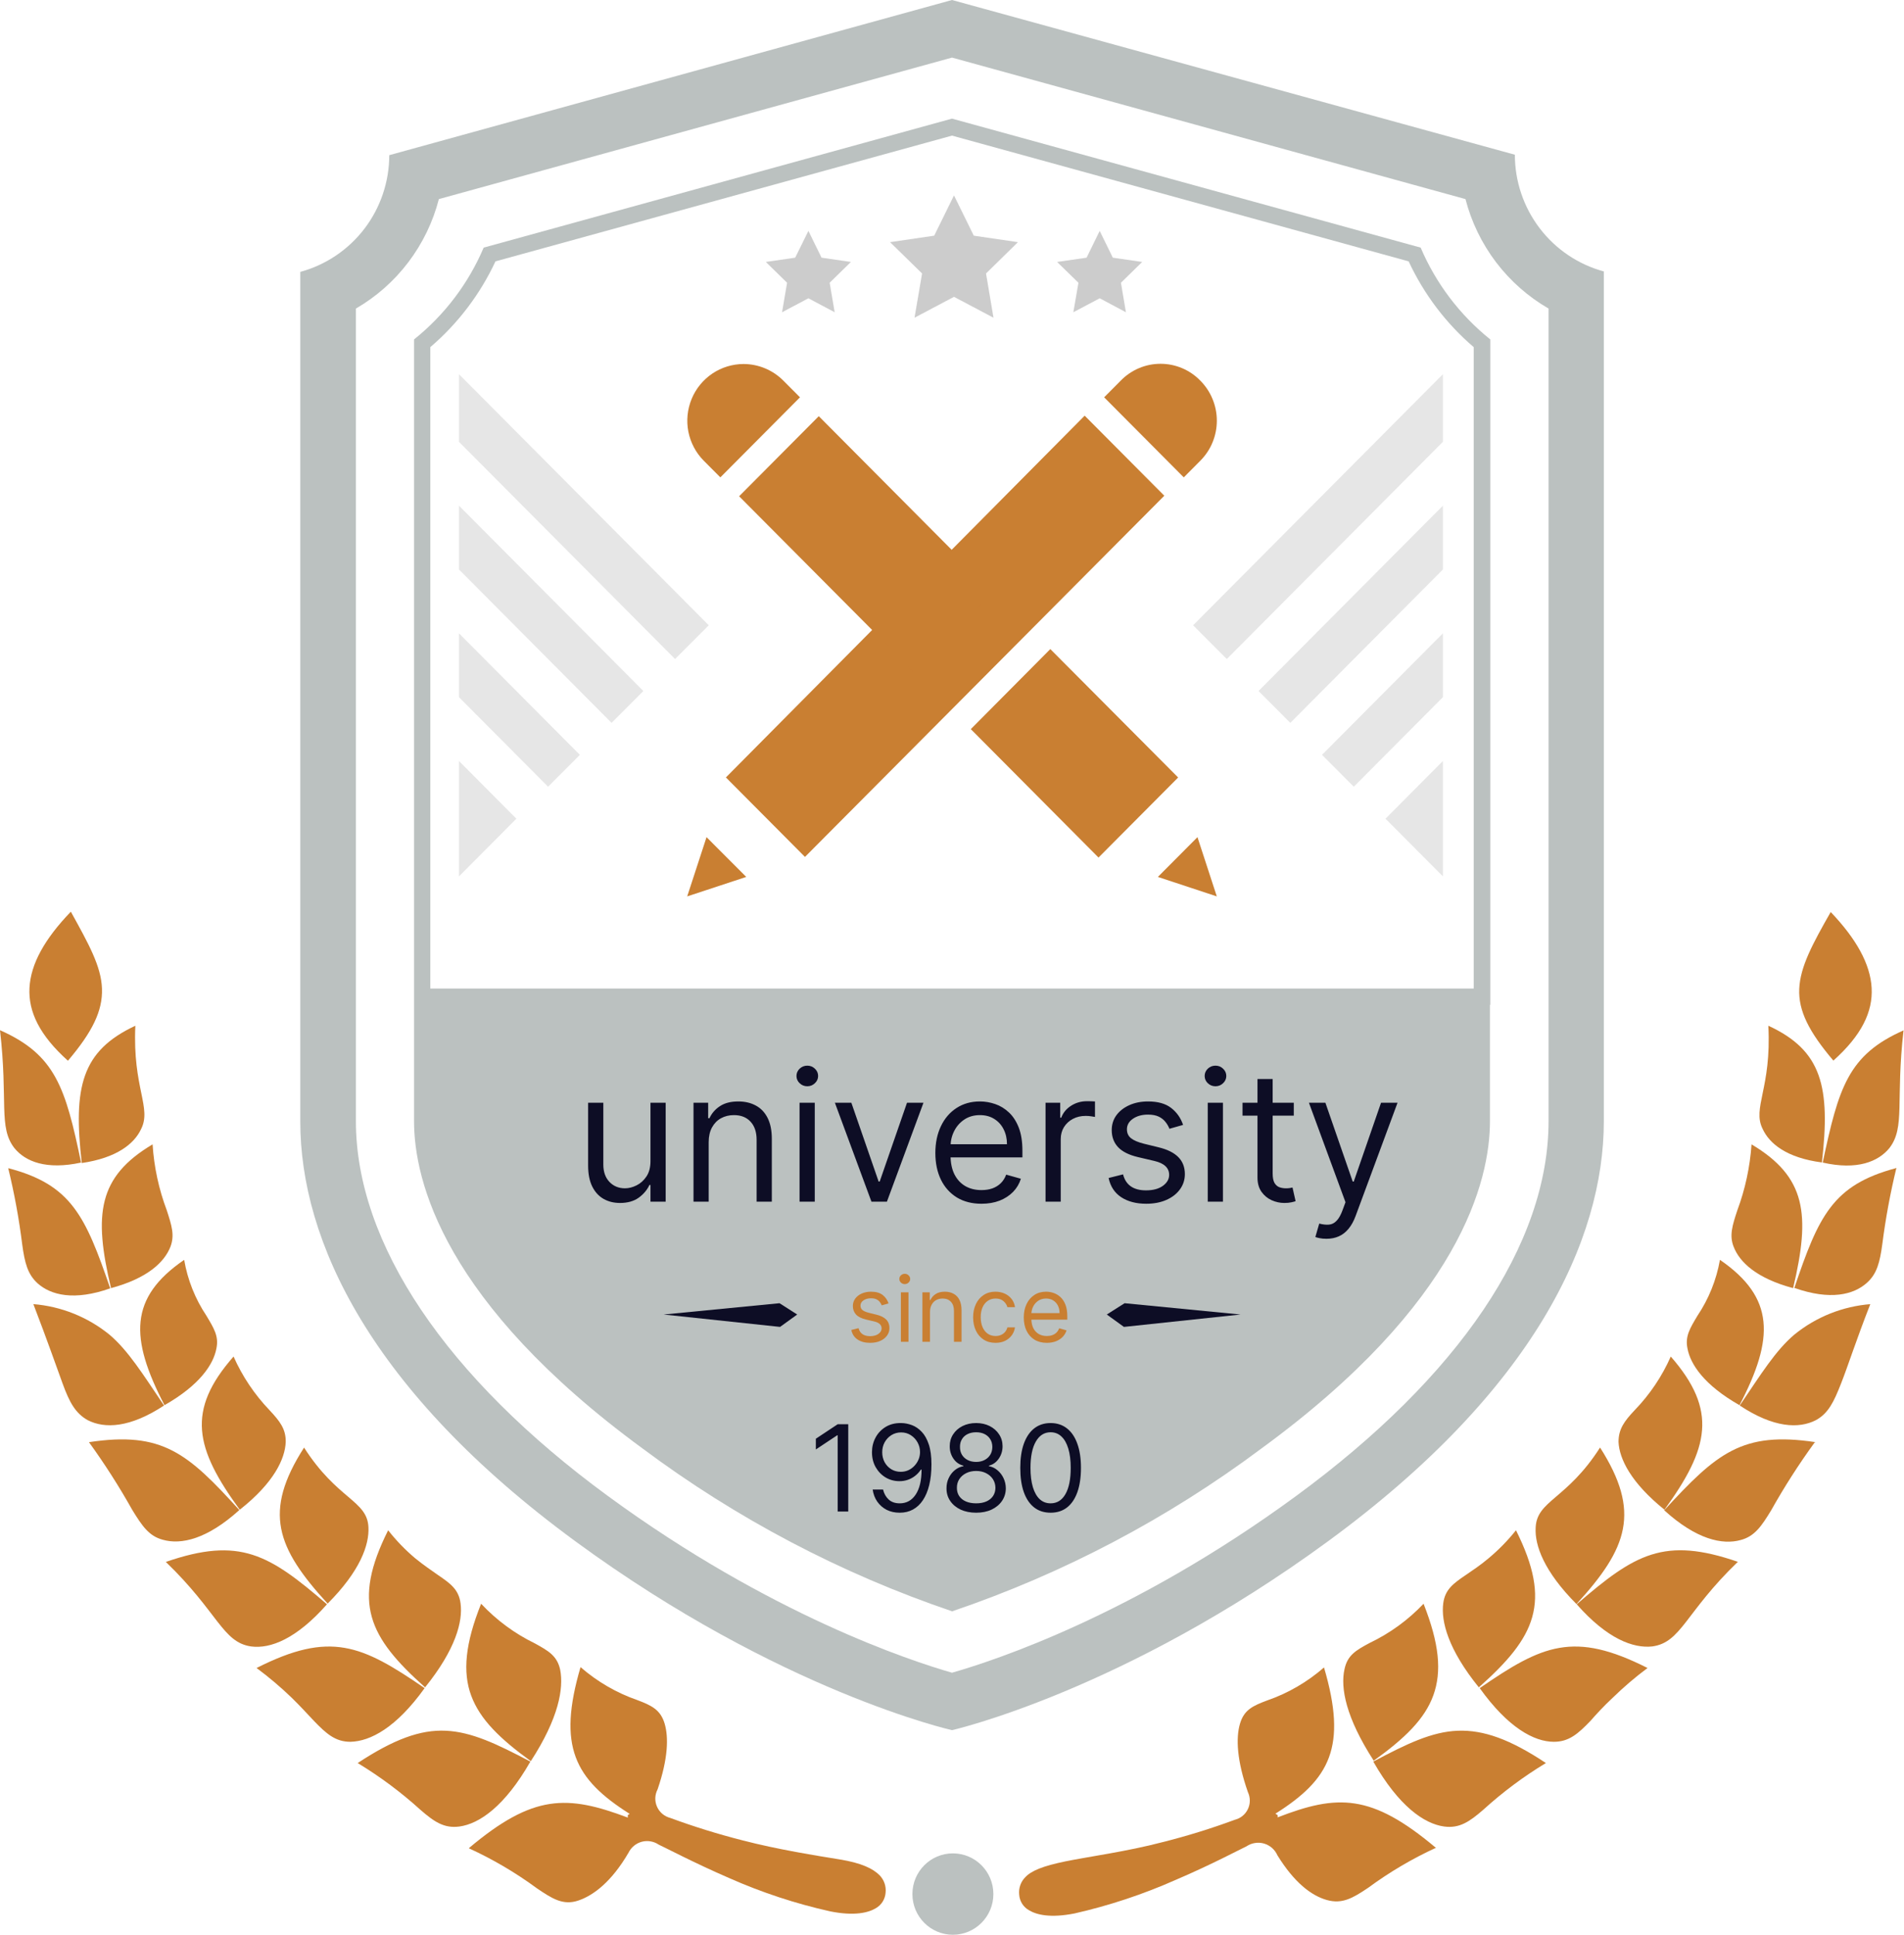 <svg width="63" height="64" viewBox="0 0 63 64" fill="none" xmlns="http://www.w3.org/2000/svg">
<g clip-path="url(#clip0_95_1300)">
<path d="M31.5 1.905L48.49 6.586C48.686 7.343 49.03 8.053 49.502 8.675C49.974 9.296 50.565 9.817 51.239 10.207V37.085C51.239 41.153 48.269 45.539 42.882 49.489C37.495 53.438 32.865 54.943 31.5 55.332C30.131 54.94 25.476 53.412 20.118 49.489C14.76 45.565 11.776 41.134 11.776 37.085V10.207C12.45 9.817 13.04 9.296 13.511 8.674C13.982 8.053 14.326 7.343 14.521 6.586L31.5 1.905ZM31.5 0L12.88 5.133C12.879 6.012 12.591 6.867 12.059 7.565C11.526 8.262 10.78 8.765 9.936 8.994V37.1C9.936 41.035 12.251 46.009 19.04 50.986C25.829 55.964 31.5 57.232 31.5 57.232C31.5 57.232 37.171 55.949 43.96 50.971C50.75 45.994 53.068 41.02 53.068 37.085V8.979C52.223 8.75 51.477 8.248 50.945 7.55C50.413 6.852 50.124 5.997 50.124 5.118L31.5 0Z" fill="#BBC1C0"/>
<path d="M56.91 41.674C58.724 42.921 58.717 44.263 57.557 46.482C56.384 45.816 55.931 45.128 55.835 44.603C55.751 44.2 55.924 43.93 56.166 43.523C56.54 42.966 56.793 42.336 56.91 41.674ZM55.283 44.873C56.844 46.659 56.549 47.909 55.074 49.94C53.97 49.052 53.58 48.261 53.554 47.699C53.554 47.27 53.745 47.011 54.091 46.645C54.589 46.129 54.993 45.53 55.283 44.873ZM50.161 50.62C51.357 53.013 50.809 54.148 48.932 55.816C47.916 54.562 47.677 53.634 47.754 53.039C47.813 52.58 48.085 52.38 48.512 52.092C48.722 51.948 48.976 51.781 49.248 51.552C49.583 51.273 49.889 50.961 50.161 50.62ZM52.943 47.883C54.301 50.01 53.859 51.212 52.163 53.061C51.088 51.981 50.779 51.119 50.812 50.535C50.849 49.629 51.839 49.611 52.943 47.883ZM57.955 37.854C59.758 38.93 59.913 40.162 59.331 42.61C58.117 42.285 57.557 41.748 57.362 41.238C57.215 40.868 57.322 40.532 57.484 40.04C57.745 39.338 57.904 38.602 57.955 37.854ZM60.663 35.084C59.857 34.134 59.5 33.435 59.534 32.706C59.567 31.978 59.971 31.227 60.575 30.169C61.418 31.053 61.885 31.885 61.929 32.677C61.973 33.468 61.598 34.248 60.663 35.084ZM58.511 33.93C60.292 34.751 60.568 35.957 60.284 38.453C59.121 38.302 58.547 37.832 58.323 37.344C57.97 36.645 58.621 36.001 58.511 33.93ZM62.985 34.078C62.717 36.427 63.048 37.285 62.518 37.976C62.15 38.427 61.451 38.716 60.31 38.457C60.836 35.987 61.145 34.892 63 34.078H62.985ZM57.499 51.667C55.765 53.335 55.636 54.326 54.676 54.462C54.039 54.533 53.178 54.211 52.17 53.068C54.095 51.404 55.062 50.82 57.513 51.667H57.499ZM61.885 43.139C61.407 44.359 61.149 45.18 60.913 45.776C60.678 46.371 60.501 46.748 60.086 46.977C59.523 47.266 58.687 47.236 57.565 46.493C58.275 45.446 58.753 44.67 59.375 44.145C60.096 43.56 60.976 43.21 61.9 43.139H61.885ZM60.045 47.713C59.522 48.432 59.041 49.182 58.606 49.958C58.29 50.476 58.062 50.82 57.598 50.942C56.991 51.112 56.126 50.923 55.066 49.958C56.799 48.076 57.642 47.336 60.075 47.706L60.045 47.713ZM47.103 53.05C47.625 54.374 47.71 55.291 47.427 56.079C47.143 56.866 46.477 57.51 45.454 58.242C44.531 56.815 44.35 55.834 44.486 55.221C44.582 54.758 44.854 54.596 45.318 54.348C45.987 54.029 46.593 53.589 47.103 53.05ZM62.75 38.627C62.547 39.461 62.391 40.305 62.282 41.157C62.202 41.745 62.109 42.133 61.775 42.432C61.337 42.828 60.564 43.024 59.372 42.603C60.174 40.228 60.641 39.2 62.731 38.642L62.75 38.627ZM54.514 55.176C54.109 55.478 53.724 55.807 53.362 56.16C53.053 56.448 52.818 56.707 52.626 56.925C52.211 57.358 51.909 57.617 51.416 57.617C50.761 57.617 49.9 57.151 48.961 55.842C51.033 54.414 52.074 53.941 54.514 55.176ZM47.522 61.119C46.728 61.483 45.974 61.928 45.27 62.447C44.762 62.787 44.413 62.994 43.901 62.85C43.39 62.706 42.823 62.273 42.267 61.371C42.226 61.278 42.165 61.195 42.089 61.128C42.012 61.061 41.922 61.012 41.825 60.983C41.727 60.955 41.625 60.949 41.524 60.965C41.424 60.98 41.329 61.018 41.244 61.075C41.06 61.16 40.074 61.685 38.904 62.184C37.827 62.662 36.707 63.033 35.559 63.294C34.76 63.453 34.297 63.342 34.043 63.186C33.951 63.134 33.874 63.06 33.818 62.97C33.763 62.88 33.73 62.778 33.723 62.672C33.712 62.567 33.724 62.461 33.759 62.361C33.794 62.261 33.851 62.17 33.925 62.096C34.127 61.881 34.51 61.726 35.246 61.574C35.982 61.422 37.3 61.245 38.477 60.934C39.285 60.731 40.081 60.484 40.862 60.195C40.955 60.172 41.042 60.128 41.116 60.067C41.19 60.006 41.25 59.929 41.291 59.842C41.333 59.755 41.354 59.66 41.354 59.564C41.354 59.467 41.333 59.372 41.292 59.285C40.924 58.235 40.891 57.495 41.027 57.025C41.163 56.556 41.458 56.426 41.929 56.249C42.62 56.01 43.258 55.639 43.809 55.158C44.582 57.78 44.008 58.856 42.201 59.995L42.275 60.043V60.117C44.251 59.351 45.373 59.326 47.504 61.119H47.522ZM51.151 58.32C50.412 58.766 49.718 59.284 49.079 59.865C48.623 60.261 48.291 60.487 47.787 60.42C47.125 60.331 46.282 59.747 45.44 58.272C46.544 57.684 47.379 57.284 48.233 57.251C49.086 57.218 49.973 57.536 51.151 58.32Z" fill="#C97F32"/>
<path d="M1.104 43.139C2.023 43.213 2.899 43.564 3.617 44.145C4.239 44.67 4.721 45.447 5.428 46.493C4.302 47.233 3.466 47.266 2.903 46.978C2.491 46.748 2.296 46.379 2.075 45.776C1.855 45.173 1.579 44.378 1.104 43.139ZM2.944 47.706C5.376 47.336 6.215 48.076 7.919 49.951C6.852 50.916 5.995 51.105 5.391 50.935C4.924 50.813 4.699 50.469 4.379 49.951C3.944 49.175 3.465 48.426 2.944 47.706ZM8.49 55.176C10.926 53.941 11.971 54.414 14.05 55.842C13.111 57.151 12.254 57.602 11.595 57.617C11.102 57.617 10.804 57.358 10.388 56.926C10.182 56.707 9.947 56.449 9.652 56.16C9.286 55.807 8.898 55.479 8.49 55.176ZM5.487 51.667C7.938 50.82 8.905 51.419 10.819 53.068C9.811 54.211 8.95 54.548 8.309 54.463C7.36 54.326 7.22 53.335 5.487 51.667ZM0.272 38.642C2.362 39.186 2.826 40.228 3.647 42.617C2.454 43.039 1.682 42.843 1.244 42.451C0.909 42.148 0.817 41.76 0.736 41.172C0.63 40.32 0.475 39.476 0.272 38.642ZM2.248 35.088C1.314 34.252 0.935 33.472 0.975 32.681C1.016 31.889 1.472 31.064 2.344 30.158C2.933 31.224 3.349 31.963 3.374 32.703C3.4 33.442 3.054 34.138 2.248 35.088ZM0 34.078C1.84 34.892 2.167 35.987 2.683 38.457C1.535 38.705 0.843 38.428 0.475 37.976C-0.059 37.285 0.272 36.427 0 34.078ZM4.478 33.931C4.383 36.002 5.034 36.645 4.662 37.362C4.438 37.832 3.868 38.302 2.705 38.472C2.418 35.957 2.697 34.763 4.478 33.931ZM10.061 47.884C11.165 49.611 12.151 49.629 12.191 50.52C12.221 51.105 11.915 51.97 10.841 53.046C9.145 51.194 8.699 50.01 10.061 47.884ZM6.094 41.675C6.207 42.336 6.458 42.966 6.83 43.523C7.073 43.93 7.246 44.2 7.161 44.603C7.065 45.129 6.613 45.816 5.443 46.482C4.283 44.252 4.276 42.921 6.094 41.675ZM7.728 44.873C8.019 45.529 8.421 46.128 8.916 46.645C9.262 47.015 9.461 47.27 9.454 47.699C9.432 48.261 9.06 49.052 7.934 49.94C6.451 47.91 6.156 46.66 7.728 44.873ZM11.835 58.32C13.027 57.536 13.906 57.21 14.756 57.251C15.607 57.292 16.434 57.684 17.549 58.272C16.703 59.751 15.86 60.332 15.198 60.42C14.694 60.487 14.363 60.261 13.91 59.866C13.269 59.285 12.574 58.768 11.835 58.32ZM5.049 37.854C5.096 38.602 5.255 39.339 5.52 40.04C5.678 40.532 5.785 40.853 5.641 41.238C5.443 41.748 4.883 42.285 3.673 42.61C3.091 40.162 3.242 38.93 5.049 37.854ZM12.843 50.62C13.111 50.961 13.413 51.274 13.745 51.552C14.028 51.782 14.278 51.948 14.48 52.092C14.907 52.381 15.18 52.58 15.239 53.039C15.319 53.634 15.077 54.562 14.065 55.816C12.195 54.148 11.643 53.013 12.843 50.62ZM19.209 55.147C19.761 55.628 20.399 55.998 21.09 56.238C21.561 56.415 21.855 56.559 21.991 57.014C22.127 57.469 22.105 58.179 21.759 59.189C21.713 59.277 21.687 59.375 21.683 59.475C21.68 59.574 21.699 59.674 21.74 59.765C21.78 59.856 21.841 59.937 21.917 60.001C21.993 60.065 22.082 60.111 22.179 60.136C22.959 60.423 23.754 60.67 24.56 60.875C25.734 61.182 27.055 61.389 27.783 61.508C28.512 61.626 28.887 61.815 29.101 62.029C29.175 62.104 29.232 62.195 29.267 62.295C29.302 62.394 29.314 62.501 29.303 62.606C29.296 62.711 29.262 62.813 29.207 62.903C29.151 62.993 29.074 63.067 28.983 63.12C28.733 63.272 28.269 63.386 27.474 63.227C26.328 62.972 25.211 62.604 24.137 62.129C22.966 61.622 21.98 61.101 21.796 61.019C21.715 60.964 21.624 60.927 21.527 60.911C21.431 60.894 21.333 60.898 21.238 60.923C21.144 60.948 21.056 60.993 20.98 61.055C20.904 61.117 20.842 61.194 20.799 61.282C20.239 62.243 19.64 62.698 19.136 62.868C18.631 63.039 18.271 62.806 17.767 62.465C17.062 61.946 16.306 61.501 15.511 61.138C17.645 59.34 18.767 59.37 20.773 60.124V60.039L20.836 60.002C19.01 58.849 18.44 57.765 19.209 55.147ZM15.919 53.05C16.428 53.594 17.032 54.039 17.7 54.363C18.149 54.611 18.436 54.773 18.536 55.236C18.653 55.849 18.491 56.829 17.564 58.257C16.541 57.517 15.883 56.877 15.592 56.093C15.301 55.309 15.393 54.363 15.919 53.05Z" fill="#C97F32"/>
<path d="M22.738 29.652L24.692 29.008L23.378 27.692L22.738 29.652ZM39.717 12.592C39.546 12.415 39.341 12.275 39.115 12.179C38.888 12.083 38.645 12.034 38.4 12.034C38.154 12.034 37.911 12.083 37.685 12.179C37.459 12.275 37.254 12.415 37.082 12.592L36.534 13.143L39.169 15.791L39.717 15.24C39.89 15.066 40.028 14.86 40.121 14.633C40.215 14.405 40.263 14.162 40.263 13.916C40.263 13.67 40.215 13.427 40.121 13.2C40.028 12.972 39.89 12.766 39.717 12.592ZM24.019 25.717L26.635 28.346L38.525 16.398L35.89 13.75L24.019 25.717Z" fill="#C97F32"/>
<path d="M27.092 13.767L24.456 16.416L30.232 22.221L32.868 19.573L27.092 13.767Z" fill="#C97F32"/>
<path d="M25.921 12.592C25.572 12.241 25.098 12.043 24.604 12.041C24.235 12.042 23.875 12.152 23.569 12.358C23.263 12.565 23.024 12.857 22.884 13.199C22.743 13.541 22.706 13.918 22.777 14.281C22.849 14.644 23.026 14.978 23.286 15.24L23.835 15.791L26.47 13.143L25.921 12.592Z" fill="#C97F32"/>
<path d="M38.981 25.717L34.753 21.471L32.122 24.119L36.346 28.365H36.35L38.967 25.735L38.981 25.717Z" fill="#C97F32"/>
<path d="M39.622 27.692L38.312 29.008L40.262 29.652L39.622 27.692Z" fill="#C97F32"/>
<path d="M31.5 4.486L46.61 8.646C47.117 9.736 47.851 10.704 48.763 11.483V32.699H14.238V11.483C15.15 10.704 15.886 9.736 16.394 8.646L31.5 4.486ZM31.5 3.924L16.004 8.191C15.498 9.38 14.707 10.423 13.7 11.228V33.239H49.311V11.228C48.305 10.422 47.514 9.379 47.007 8.191L31.5 3.924Z" fill="#BBC1C0"/>
<path d="M13.7 33.239V37.085C13.7 39.06 14.683 43.094 21.259 47.913C24.372 50.237 27.829 52.055 31.504 53.301C35.176 52.055 38.631 50.237 41.741 47.913C48.321 43.105 49.3 39.06 49.3 37.085V33.239H13.7Z" fill="#BBC1C0"/>
<path d="M21.523 38.413V36.478H22.026V39.751H21.523V39.197H21.489C21.412 39.363 21.293 39.504 21.131 39.621C20.969 39.736 20.764 39.793 20.517 39.793C20.312 39.793 20.131 39.749 19.972 39.659C19.812 39.568 19.688 39.432 19.597 39.25C19.506 39.067 19.46 38.836 19.46 38.558V36.478H19.963V38.523C19.963 38.762 20.03 38.952 20.163 39.094C20.298 39.236 20.47 39.308 20.679 39.308C20.804 39.308 20.931 39.276 21.06 39.212C21.191 39.148 21.3 39.05 21.389 38.918C21.478 38.785 21.523 38.617 21.523 38.413ZM23.449 37.782V39.751H22.947V36.478H23.432V36.989H23.475C23.552 36.823 23.668 36.69 23.824 36.589C23.981 36.486 24.182 36.435 24.43 36.435C24.651 36.435 24.845 36.481 25.011 36.572C25.177 36.661 25.307 36.798 25.399 36.981C25.491 37.163 25.538 37.393 25.538 37.671V39.751H25.035V37.705C25.035 37.448 24.968 37.248 24.834 37.104C24.701 36.959 24.518 36.887 24.285 36.887C24.124 36.887 23.981 36.922 23.854 36.992C23.729 37.061 23.631 37.163 23.558 37.296C23.486 37.43 23.449 37.592 23.449 37.782ZM26.456 39.751V36.478H26.959V39.751H26.456ZM26.712 35.933C26.614 35.933 26.529 35.899 26.459 35.832C26.389 35.766 26.354 35.685 26.354 35.592C26.354 35.498 26.389 35.418 26.459 35.351C26.529 35.284 26.614 35.251 26.712 35.251C26.81 35.251 26.894 35.284 26.963 35.351C27.034 35.418 27.07 35.498 27.07 35.592C27.07 35.685 27.034 35.766 26.963 35.832C26.894 35.899 26.81 35.933 26.712 35.933ZM30.556 36.478L29.346 39.751H28.835L27.625 36.478H28.17L29.073 39.086H29.107L30.011 36.478H30.556ZM32.475 39.819C32.16 39.819 31.888 39.749 31.659 39.61C31.432 39.469 31.256 39.273 31.133 39.022C31.011 38.769 30.949 38.475 30.949 38.14C30.949 37.805 31.011 37.509 31.133 37.254C31.256 36.996 31.428 36.796 31.648 36.653C31.87 36.508 32.128 36.435 32.424 36.435C32.594 36.435 32.763 36.464 32.929 36.521C33.095 36.577 33.246 36.67 33.383 36.798C33.519 36.924 33.628 37.092 33.709 37.3C33.79 37.509 33.83 37.766 33.83 38.072V38.285H31.307V37.85H33.319C33.319 37.666 33.282 37.501 33.208 37.356C33.136 37.211 33.032 37.097 32.897 37.013C32.763 36.929 32.606 36.887 32.424 36.887C32.224 36.887 32.05 36.937 31.904 37.036C31.759 37.134 31.648 37.262 31.569 37.42C31.491 37.577 31.452 37.746 31.452 37.927V38.217C31.452 38.464 31.495 38.673 31.58 38.845C31.667 39.016 31.787 39.146 31.94 39.235C32.094 39.323 32.272 39.367 32.475 39.367C32.607 39.367 32.726 39.349 32.833 39.312C32.941 39.273 33.034 39.217 33.112 39.141C33.19 39.065 33.251 38.969 33.293 38.856L33.779 38.992C33.728 39.157 33.642 39.302 33.521 39.427C33.4 39.55 33.251 39.647 33.074 39.717C32.896 39.785 32.697 39.819 32.475 39.819ZM34.595 39.751V36.478H35.081V36.972H35.115C35.175 36.81 35.282 36.679 35.439 36.578C35.595 36.477 35.771 36.427 35.967 36.427C36.004 36.427 36.05 36.428 36.106 36.429C36.161 36.43 36.203 36.433 36.231 36.435V36.947C36.214 36.943 36.175 36.936 36.114 36.928C36.054 36.918 35.991 36.913 35.925 36.913C35.765 36.913 35.623 36.946 35.498 37.013C35.375 37.078 35.277 37.169 35.204 37.285C35.133 37.401 35.098 37.532 35.098 37.68V39.751H34.595ZM39.146 37.211L38.694 37.339C38.666 37.264 38.624 37.19 38.568 37.119C38.514 37.047 38.44 36.987 38.347 36.94C38.253 36.894 38.133 36.87 37.986 36.87C37.786 36.87 37.619 36.916 37.486 37.008C37.354 37.099 37.288 37.215 37.288 37.356C37.288 37.481 37.333 37.58 37.424 37.652C37.515 37.724 37.657 37.785 37.85 37.833L38.336 37.952C38.629 38.023 38.847 38.132 38.99 38.278C39.133 38.423 39.205 38.61 39.205 38.839C39.205 39.026 39.151 39.194 39.043 39.342C38.937 39.489 38.788 39.606 38.596 39.691C38.404 39.776 38.181 39.819 37.927 39.819C37.593 39.819 37.317 39.746 37.098 39.602C36.879 39.457 36.741 39.245 36.682 38.967L37.16 38.847C37.205 39.023 37.291 39.156 37.418 39.244C37.545 39.332 37.712 39.376 37.918 39.376C38.153 39.376 38.339 39.326 38.477 39.227C38.616 39.126 38.685 39.005 38.685 38.864C38.685 38.751 38.646 38.656 38.566 38.579C38.486 38.501 38.364 38.443 38.2 38.404L37.654 38.276C37.354 38.205 37.134 38.095 36.994 37.946C36.854 37.795 36.785 37.607 36.785 37.381C36.785 37.197 36.837 37.033 36.94 36.891C37.045 36.749 37.188 36.638 37.369 36.557C37.55 36.476 37.756 36.435 37.986 36.435C38.31 36.435 38.565 36.506 38.749 36.648C38.935 36.791 39.068 36.978 39.146 37.211ZM39.962 39.751V36.478H40.465V39.751H39.962ZM40.218 35.933C40.12 35.933 40.035 35.899 39.964 35.832C39.895 35.766 39.86 35.685 39.86 35.592C39.86 35.498 39.895 35.418 39.964 35.351C40.035 35.284 40.12 35.251 40.218 35.251C40.316 35.251 40.4 35.284 40.469 35.351C40.54 35.418 40.576 35.498 40.576 35.592C40.576 35.685 40.54 35.766 40.469 35.832C40.4 35.899 40.316 35.933 40.218 35.933ZM42.809 36.478V36.904H41.113V36.478H42.809ZM41.608 35.694H42.11V38.813C42.11 38.955 42.131 39.062 42.172 39.133C42.215 39.202 42.269 39.249 42.334 39.273C42.401 39.296 42.471 39.308 42.545 39.308C42.6 39.308 42.646 39.305 42.681 39.299C42.717 39.292 42.745 39.286 42.767 39.282L42.869 39.734C42.835 39.746 42.787 39.759 42.726 39.772C42.665 39.786 42.588 39.793 42.494 39.793C42.352 39.793 42.213 39.763 42.076 39.702C41.941 39.641 41.829 39.548 41.74 39.423C41.652 39.298 41.608 39.14 41.608 38.95V35.694ZM43.89 40.978C43.804 40.978 43.728 40.971 43.662 40.957C43.595 40.944 43.549 40.931 43.523 40.918L43.651 40.475C43.773 40.506 43.881 40.518 43.975 40.509C44.069 40.501 44.152 40.459 44.224 40.383C44.298 40.31 44.365 40.19 44.426 40.023L44.52 39.768L43.31 36.478H43.855L44.759 39.086H44.793L45.696 36.478H46.242L44.853 40.228C44.79 40.397 44.713 40.537 44.62 40.648C44.528 40.76 44.421 40.843 44.299 40.897C44.178 40.951 44.041 40.978 43.89 40.978Z" fill="#0D0D25"/>
<path d="M31.566 6.464L32.221 7.796L33.682 8.01L32.626 9.046L32.873 10.51L31.566 9.819L30.26 10.51L30.51 9.046L29.45 8.01L30.911 7.796L31.566 6.464Z" fill="#CCCCCC"/>
<path d="M36.387 7.637L36.821 8.524L37.793 8.665L37.09 9.353L37.255 10.329L36.387 9.867L35.515 10.329L35.684 9.353L34.977 8.665L35.953 8.524L36.387 7.637Z" fill="#CCCCCC"/>
<path d="M26.749 7.637L27.183 8.524L28.155 8.665L27.452 9.353L27.618 10.329L26.749 9.867L25.877 10.329L26.043 9.353L25.34 8.665L26.311 8.524L26.749 7.637Z" fill="#CCCCCC"/>
<path d="M29.401 43.116L29.175 43.18C29.161 43.142 29.14 43.106 29.112 43.07C29.085 43.034 29.048 43.004 29.001 42.981C28.954 42.957 28.894 42.946 28.821 42.946C28.721 42.946 28.637 42.969 28.571 43.015C28.505 43.06 28.472 43.118 28.472 43.188C28.472 43.251 28.494 43.3 28.54 43.337C28.585 43.373 28.656 43.403 28.753 43.427L28.996 43.487C29.142 43.522 29.251 43.577 29.323 43.65C29.395 43.722 29.43 43.816 29.43 43.93C29.43 44.024 29.404 44.108 29.349 44.181C29.296 44.255 29.222 44.313 29.126 44.356C29.03 44.399 28.918 44.42 28.791 44.42C28.624 44.42 28.486 44.384 28.377 44.311C28.267 44.239 28.198 44.133 28.169 43.994L28.408 43.934C28.43 44.022 28.474 44.088 28.537 44.132C28.601 44.176 28.684 44.199 28.787 44.199C28.904 44.199 28.997 44.174 29.066 44.124C29.136 44.074 29.171 44.013 29.171 43.943C29.171 43.886 29.151 43.838 29.111 43.8C29.071 43.761 29.01 43.732 28.928 43.713L28.655 43.649C28.505 43.613 28.395 43.558 28.325 43.484C28.255 43.408 28.22 43.314 28.22 43.201C28.22 43.109 28.246 43.027 28.298 42.956C28.351 42.885 28.422 42.83 28.512 42.789C28.603 42.749 28.706 42.728 28.821 42.728C28.983 42.728 29.11 42.764 29.203 42.835C29.296 42.906 29.362 43 29.401 43.116ZM29.809 44.386V42.75H30.06V44.386H29.809ZM29.937 42.477C29.888 42.477 29.846 42.46 29.81 42.427C29.775 42.393 29.758 42.353 29.758 42.306C29.758 42.26 29.775 42.219 29.81 42.186C29.846 42.153 29.888 42.136 29.937 42.136C29.986 42.136 30.028 42.153 30.062 42.186C30.098 42.219 30.116 42.26 30.116 42.306C30.116 42.353 30.098 42.393 30.062 42.427C30.028 42.46 29.986 42.477 29.937 42.477ZM30.772 43.402V44.386H30.521V42.75H30.764V43.005H30.785C30.823 42.922 30.882 42.855 30.96 42.805C31.038 42.754 31.139 42.728 31.262 42.728C31.373 42.728 31.47 42.751 31.553 42.797C31.636 42.841 31.701 42.909 31.747 43.001C31.793 43.092 31.816 43.207 31.816 43.346V44.386H31.565V43.363C31.565 43.235 31.532 43.135 31.465 43.063C31.398 42.99 31.306 42.954 31.19 42.954C31.11 42.954 31.038 42.972 30.975 43.006C30.912 43.041 30.863 43.092 30.827 43.159C30.79 43.225 30.772 43.306 30.772 43.402ZM32.941 44.42C32.787 44.42 32.655 44.384 32.544 44.311C32.433 44.239 32.348 44.139 32.289 44.012C32.229 43.885 32.199 43.74 32.199 43.576C32.199 43.41 32.23 43.264 32.291 43.136C32.352 43.008 32.438 42.909 32.548 42.837C32.659 42.764 32.789 42.728 32.936 42.728C33.051 42.728 33.155 42.75 33.247 42.792C33.34 42.835 33.415 42.895 33.474 42.971C33.533 43.048 33.57 43.137 33.584 43.24H33.333C33.313 43.165 33.271 43.099 33.205 43.041C33.139 42.983 33.051 42.954 32.941 42.954C32.843 42.954 32.757 42.98 32.683 43.031C32.61 43.081 32.552 43.153 32.511 43.245C32.471 43.337 32.45 43.444 32.45 43.568C32.45 43.694 32.47 43.804 32.51 43.898C32.551 43.992 32.607 44.065 32.681 44.117C32.755 44.168 32.841 44.194 32.941 44.194C33.006 44.194 33.065 44.183 33.118 44.16C33.172 44.137 33.217 44.105 33.254 44.062C33.291 44.02 33.317 43.968 33.333 43.909H33.584C33.57 44.005 33.535 44.092 33.478 44.17C33.423 44.246 33.35 44.307 33.258 44.353C33.167 44.398 33.061 44.42 32.941 44.42ZM34.638 44.42C34.48 44.42 34.344 44.385 34.23 44.316C34.116 44.245 34.028 44.147 33.967 44.022C33.905 43.895 33.875 43.748 33.875 43.581C33.875 43.413 33.905 43.265 33.967 43.137C34.028 43.009 34.114 42.909 34.224 42.837C34.335 42.764 34.464 42.728 34.612 42.728C34.697 42.728 34.781 42.742 34.864 42.771C34.948 42.799 35.023 42.846 35.092 42.909C35.16 42.973 35.214 43.056 35.255 43.161C35.295 43.265 35.315 43.394 35.315 43.547V43.653H34.054V43.436H35.059C35.059 43.343 35.041 43.261 35.004 43.188C34.968 43.116 34.916 43.059 34.849 43.017C34.782 42.975 34.703 42.954 34.612 42.954C34.512 42.954 34.425 42.979 34.352 43.029C34.28 43.078 34.224 43.142 34.185 43.221C34.146 43.299 34.126 43.384 34.126 43.474V43.619C34.126 43.742 34.148 43.847 34.19 43.933C34.233 44.018 34.294 44.083 34.37 44.128C34.447 44.172 34.536 44.194 34.638 44.194C34.704 44.194 34.763 44.185 34.817 44.166C34.871 44.147 34.917 44.119 34.956 44.081C34.995 44.043 35.025 43.995 35.047 43.938L35.29 44.007C35.264 44.089 35.221 44.162 35.161 44.224C35.1 44.286 35.026 44.334 34.937 44.369C34.848 44.403 34.748 44.42 34.638 44.42Z" fill="#C97F32"/>
<path d="M28.067 47.113V50H27.717V47.479H27.7L26.995 47.947V47.592L27.717 47.113H28.067ZM29.816 47.073C29.935 47.074 30.053 47.097 30.172 47.141C30.29 47.185 30.398 47.258 30.496 47.361C30.594 47.462 30.672 47.601 30.731 47.777C30.791 47.953 30.82 48.173 30.82 48.438C30.82 48.694 30.796 48.922 30.747 49.122C30.699 49.32 30.629 49.487 30.538 49.624C30.448 49.76 30.338 49.863 30.208 49.934C30.08 50.004 29.934 50.039 29.771 50.039C29.61 50.039 29.465 50.008 29.338 49.944C29.213 49.879 29.109 49.789 29.028 49.674C28.948 49.559 28.897 49.425 28.875 49.273H29.219C29.25 49.405 29.311 49.515 29.403 49.601C29.496 49.687 29.619 49.729 29.771 49.729C29.994 49.729 30.17 49.632 30.299 49.438C30.428 49.243 30.493 48.968 30.493 48.613H30.471C30.418 48.692 30.355 48.76 30.283 48.817C30.211 48.874 30.13 48.919 30.042 48.95C29.954 48.981 29.86 48.996 29.76 48.996C29.595 48.996 29.443 48.955 29.305 48.874C29.167 48.791 29.058 48.678 28.975 48.534C28.893 48.389 28.852 48.224 28.852 48.038C28.852 47.861 28.892 47.699 28.971 47.553C29.05 47.405 29.162 47.288 29.306 47.2C29.451 47.113 29.621 47.07 29.816 47.073ZM29.816 47.383C29.698 47.383 29.591 47.413 29.496 47.472C29.402 47.531 29.328 47.609 29.272 47.709C29.218 47.808 29.191 47.917 29.191 48.038C29.191 48.158 29.217 48.267 29.269 48.366C29.323 48.464 29.396 48.542 29.488 48.6C29.581 48.657 29.687 48.686 29.805 48.686C29.894 48.686 29.978 48.669 30.055 48.634C30.132 48.598 30.199 48.55 30.256 48.489C30.315 48.427 30.36 48.357 30.393 48.279C30.426 48.2 30.442 48.117 30.442 48.032C30.442 47.919 30.415 47.813 30.361 47.715C30.307 47.616 30.233 47.536 30.138 47.475C30.044 47.414 29.937 47.383 29.816 47.383ZM32.299 50.039C32.106 50.039 31.935 50.005 31.786 49.937C31.639 49.867 31.524 49.772 31.441 49.65C31.358 49.528 31.317 49.389 31.318 49.233C31.317 49.111 31.341 48.998 31.39 48.895C31.439 48.79 31.506 48.703 31.59 48.634C31.676 48.563 31.771 48.519 31.877 48.5V48.483C31.738 48.447 31.628 48.37 31.547 48.25C31.465 48.13 31.424 47.993 31.425 47.84C31.424 47.694 31.462 47.562 31.537 47.447C31.612 47.331 31.715 47.24 31.847 47.173C31.979 47.107 32.13 47.073 32.299 47.073C32.467 47.073 32.616 47.107 32.748 47.173C32.879 47.24 32.983 47.331 33.058 47.447C33.134 47.562 33.173 47.694 33.173 47.84C33.173 47.993 33.131 48.13 33.048 48.25C32.966 48.37 32.858 48.447 32.722 48.483V48.5C32.827 48.519 32.921 48.563 33.004 48.634C33.088 48.703 33.155 48.79 33.205 48.895C33.254 48.998 33.28 49.111 33.281 49.233C33.28 49.389 33.237 49.528 33.154 49.65C33.071 49.772 32.956 49.867 32.808 49.937C32.662 50.005 32.492 50.039 32.299 50.039ZM32.299 49.729C32.43 49.729 32.543 49.708 32.638 49.666C32.733 49.624 32.806 49.564 32.858 49.487C32.909 49.41 32.936 49.319 32.937 49.216C32.936 49.107 32.907 49.011 32.852 48.927C32.797 48.843 32.721 48.778 32.625 48.73C32.53 48.682 32.422 48.658 32.299 48.658C32.176 48.658 32.066 48.682 31.97 48.73C31.874 48.778 31.798 48.843 31.743 48.927C31.688 49.011 31.661 49.107 31.662 49.216C31.661 49.319 31.686 49.41 31.737 49.487C31.789 49.564 31.862 49.624 31.958 49.666C32.054 49.708 32.168 49.729 32.299 49.729ZM32.299 48.359C32.403 48.359 32.495 48.338 32.574 48.297C32.655 48.256 32.719 48.198 32.765 48.124C32.811 48.049 32.834 47.962 32.835 47.863C32.834 47.765 32.811 47.68 32.766 47.608C32.721 47.534 32.658 47.478 32.579 47.438C32.499 47.398 32.406 47.378 32.299 47.378C32.191 47.378 32.097 47.398 32.016 47.438C31.935 47.478 31.873 47.534 31.829 47.608C31.784 47.68 31.763 47.765 31.764 47.863C31.763 47.962 31.785 48.049 31.83 48.124C31.876 48.198 31.939 48.256 32.02 48.297C32.101 48.338 32.194 48.359 32.299 48.359ZM34.763 50.039C34.55 50.039 34.369 49.982 34.22 49.866C34.071 49.749 33.956 49.581 33.877 49.36C33.798 49.138 33.759 48.87 33.759 48.556C33.759 48.244 33.798 47.978 33.877 47.757C33.957 47.535 34.072 47.366 34.221 47.249C34.372 47.132 34.552 47.073 34.763 47.073C34.973 47.073 35.153 47.132 35.303 47.249C35.453 47.366 35.568 47.535 35.647 47.757C35.727 47.978 35.767 48.244 35.767 48.556C35.767 48.87 35.727 49.138 35.648 49.36C35.569 49.581 35.455 49.749 35.306 49.866C35.156 49.982 34.975 50.039 34.763 50.039ZM34.763 49.729C34.973 49.729 35.137 49.628 35.253 49.425C35.37 49.222 35.428 48.932 35.428 48.556C35.428 48.306 35.401 48.093 35.348 47.918C35.295 47.742 35.219 47.608 35.119 47.516C35.021 47.424 34.902 47.378 34.763 47.378C34.554 47.378 34.391 47.481 34.273 47.687C34.156 47.891 34.097 48.181 34.097 48.556C34.097 48.806 34.124 49.019 34.176 49.194C34.229 49.368 34.304 49.501 34.403 49.593C34.503 49.684 34.623 49.729 34.763 49.729Z" fill="#0D0D25"/>
<path d="M37.211 43.109L36.622 43.483L37.189 43.893L41.046 43.483L37.211 43.109Z" fill="#0D0D25"/>
<path d="M25.793 43.109L26.378 43.483L25.811 43.893L21.958 43.483L25.793 43.109Z" fill="#0D0D25"/>
<path d="M31.529 64C32.269 64 32.869 63.397 32.869 62.654C32.869 61.91 32.269 61.308 31.529 61.308C30.79 61.308 30.19 61.91 30.19 62.654C30.19 63.397 30.79 64 31.529 64Z" fill="#BBC1C0"/>
<path d="M47.743 16.727L41.642 22.858L42.694 23.912L47.743 18.838V16.727Z" fill="#E6E6E6"/>
<path d="M47.743 12.378L39.478 20.684L40.593 21.8L47.743 14.615V12.378Z" fill="#E6E6E6"/>
<path d="M47.743 20.95L43.743 24.97L44.795 26.024L47.743 23.062V20.95Z" fill="#E6E6E6"/>
<path d="M47.743 25.173L45.844 27.082L47.743 28.99V25.173Z" fill="#E6E6E6"/>
<path d="M15.187 16.727L21.288 22.858L20.236 23.912L15.187 18.838V16.727Z" fill="#E6E6E6"/>
<path d="M15.187 12.378L23.452 20.684L22.337 21.8L15.187 14.615V12.378Z" fill="#E6E6E6"/>
<path d="M15.187 20.95L19.187 24.97L18.135 26.024L15.187 23.062V20.95Z" fill="#E6E6E6"/>
<path d="M15.187 25.173L17.086 27.082L15.187 28.99V25.173Z" fill="#E6E6E6"/>
</g>
<defs>
<clipPath id="clip0_95_1300">
<rect width="63" height="64" fill="white"/>
</clipPath>
</defs>
</svg>
